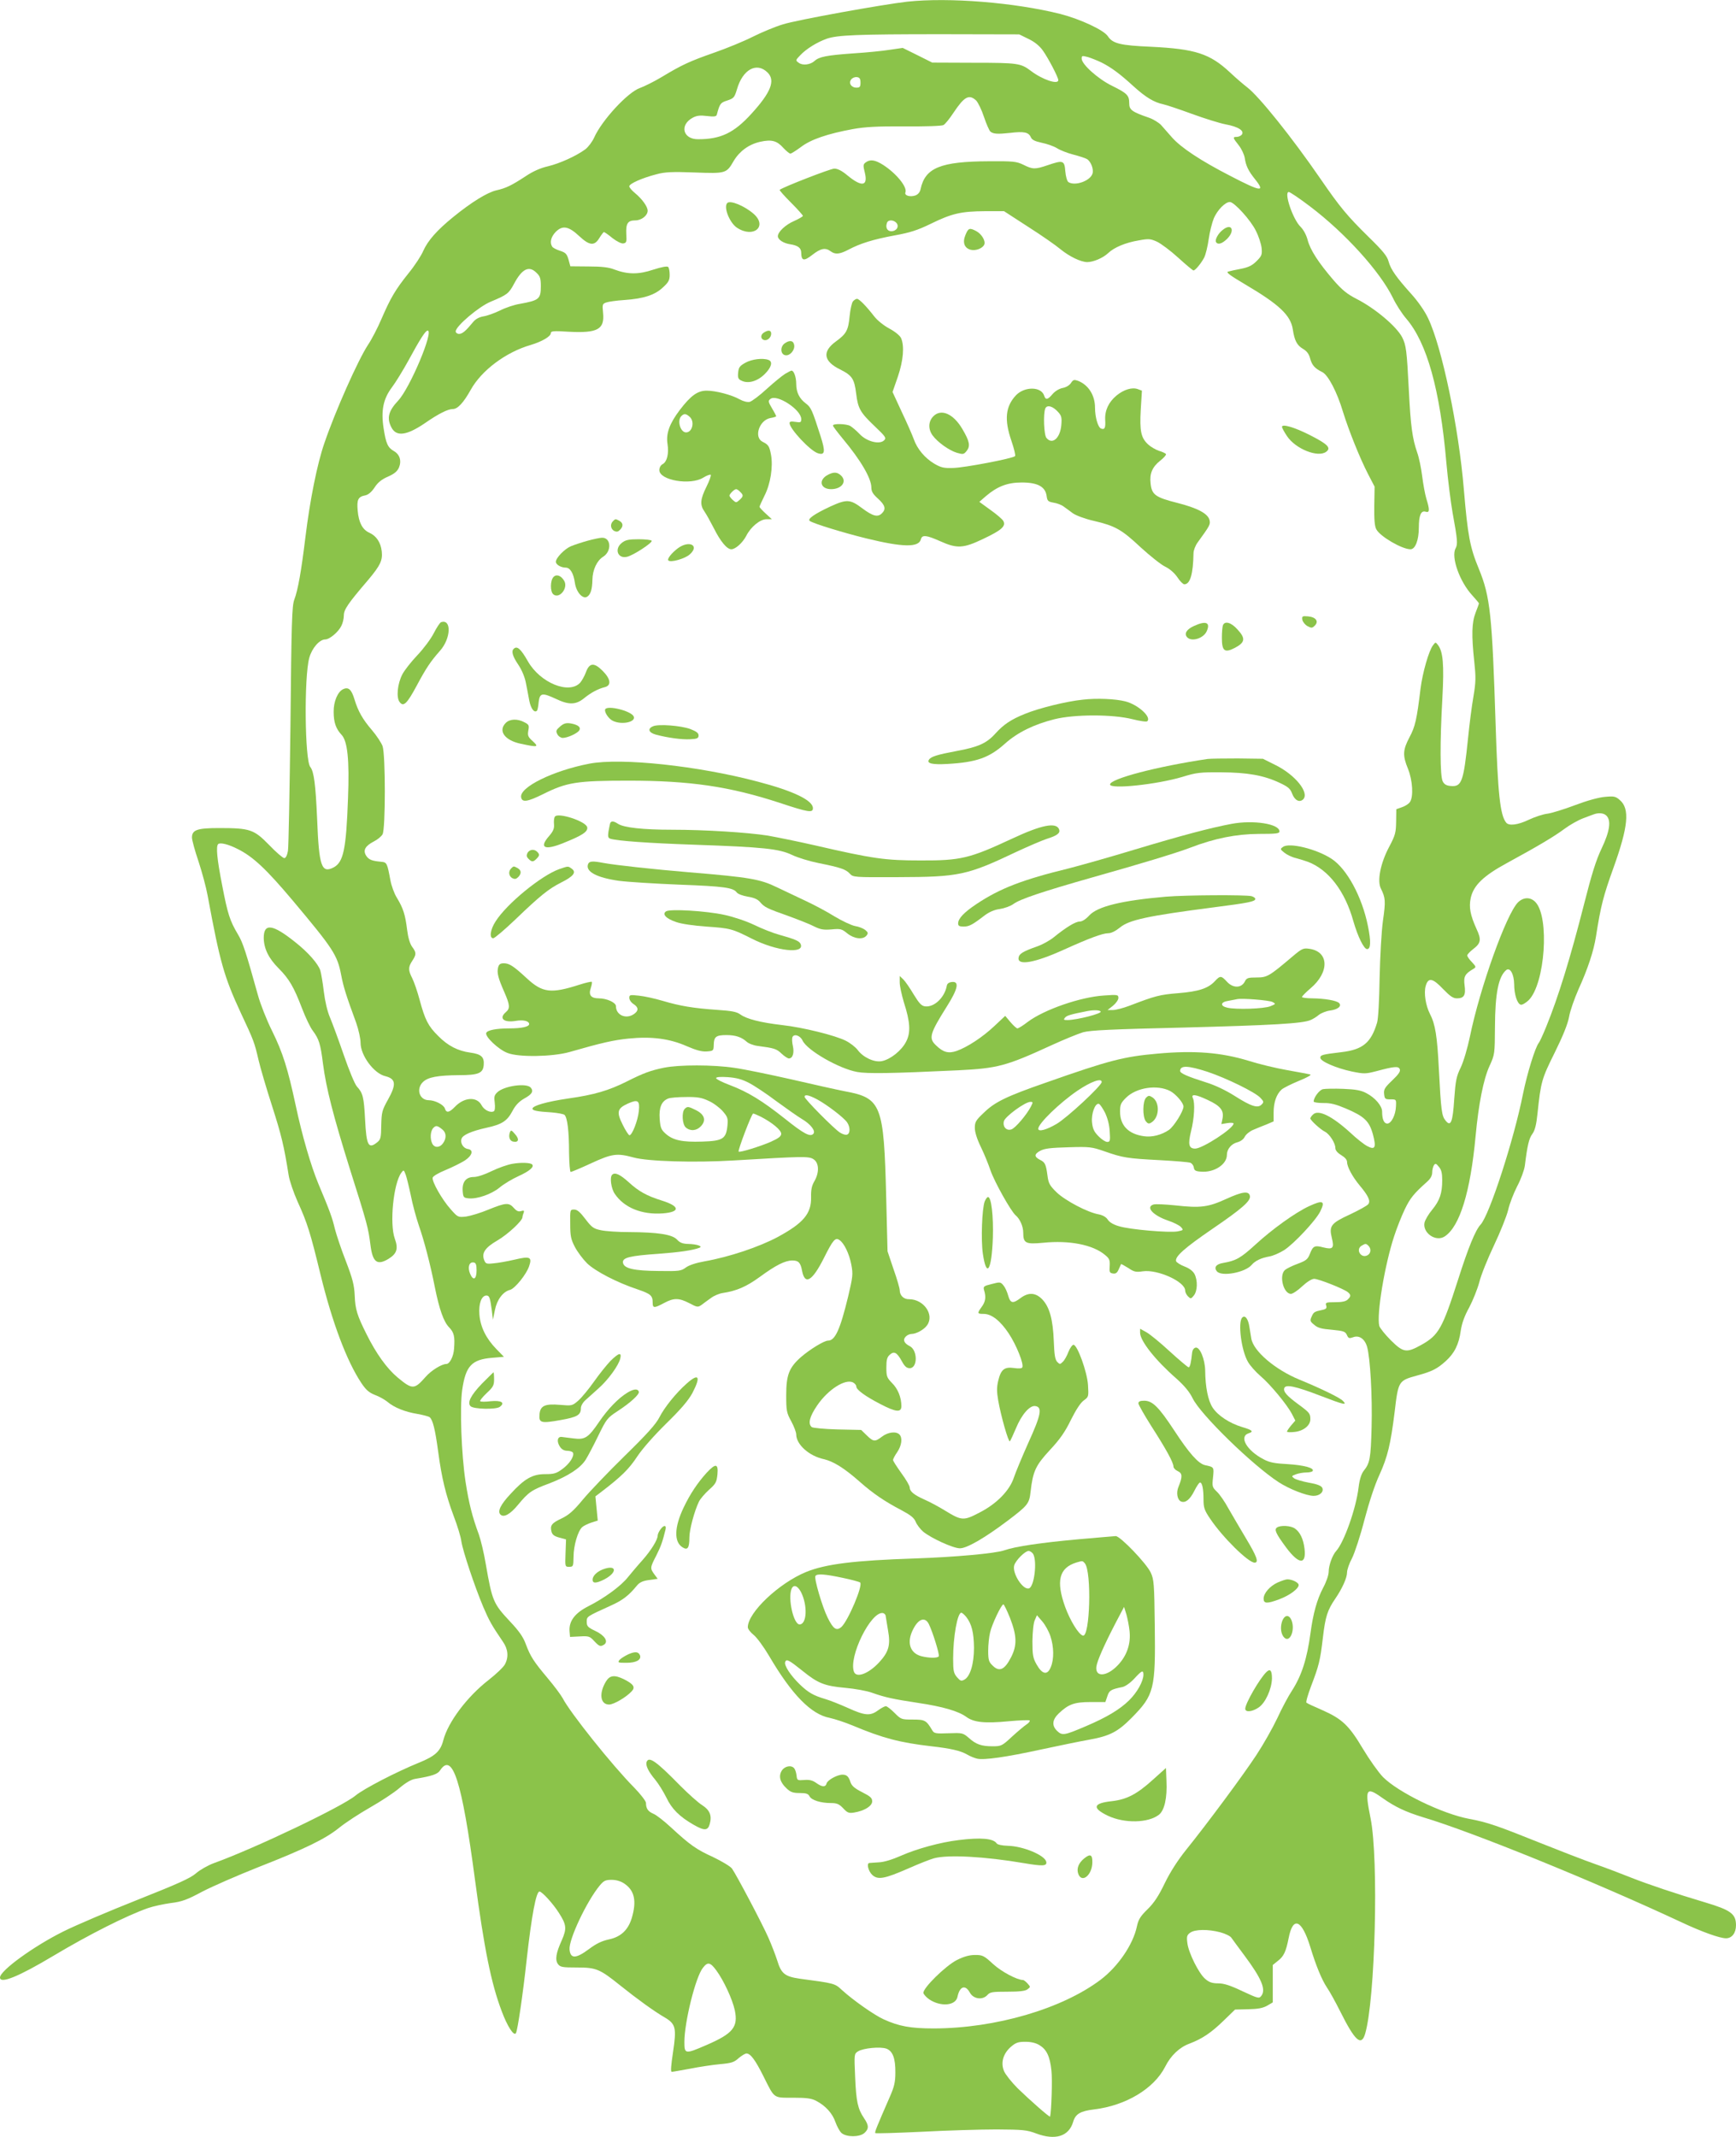 <?xml version="1.0" standalone="no"?>
<!DOCTYPE svg PUBLIC "-//W3C//DTD SVG 20010904//EN"
 "http://www.w3.org/TR/2001/REC-SVG-20010904/DTD/svg10.dtd">
<svg version="1.0" xmlns="http://www.w3.org/2000/svg"
 width="1040pt" height="1280pt" viewBox="0 0 1040 1280"
 preserveAspectRatio="xMidYMid meet">
<g transform="translate(0,1280) scale(0.1,-0.1)"
fill="#8bc34a" stroke="none">
<path d="M5435 12790 c-149 -17 -665 -110 -745 -136 -47 -14 -128 -48 -180
-74 -53 -27 -156 -69 -230 -95 -149 -52 -196 -74 -317 -147 -45 -27 -104 -56
-129 -65 -73 -25 -229 -194 -275 -298 -11 -24 -34 -55 -52 -69 -54 -40 -153
-85 -224 -102 -44 -10 -90 -30 -133 -59 -87 -57 -119 -72 -176 -85 -54 -12
-151 -72 -259 -160 -97 -79 -151 -140 -179 -202 -12 -29 -52 -90 -88 -134 -80
-100 -108 -148 -163 -275 -23 -54 -59 -123 -80 -154 -60 -91 -197 -399 -262
-590 -43 -124 -86 -340 -113 -560 -25 -206 -45 -319 -67 -377 -14 -37 -17
-135 -23 -753 -5 -390 -11 -729 -15 -752 -5 -27 -13 -43 -22 -43 -8 0 -49 35
-91 79 -91 93 -114 101 -300 101 -131 0 -162 -11 -162 -57 0 -14 17 -78 39
-142 21 -64 46 -156 55 -206 74 -400 98 -485 199 -703 78 -166 81 -175 106
-282 11 -47 47 -170 81 -275 56 -175 71 -237 99 -413 5 -34 30 -106 54 -160
58 -127 76 -185 137 -436 70 -287 157 -518 244 -649 28 -42 46 -58 81 -72 25
-9 59 -28 75 -41 41 -35 106 -61 179 -73 34 -6 69 -15 75 -20 19 -16 33 -73
51 -206 21 -159 46 -260 93 -386 22 -57 43 -126 46 -152 9 -59 80 -271 131
-392 36 -84 50 -109 118 -209 31 -44 35 -92 12 -135 -8 -16 -52 -58 -98 -94
-130 -101 -243 -253 -271 -360 -17 -67 -49 -96 -148 -136 -135 -55 -330 -156
-378 -196 -79 -66 -602 -316 -849 -405 -35 -13 -83 -40 -107 -61 -33 -29 -109
-63 -351 -159 -169 -67 -369 -152 -443 -189 -179 -89 -380 -235 -380 -276 0
-40 111 5 320 130 216 129 439 241 567 286 32 11 93 24 136 30 66 8 97 19 190
69 62 32 211 97 332 145 283 111 404 170 487 237 37 30 121 85 186 122 65 37
144 89 175 116 38 32 70 51 95 55 98 16 134 28 148 50 75 114 131 -63 209
-650 56 -419 97 -623 160 -790 34 -92 74 -154 86 -133 10 17 42 235 64 438 30
268 57 410 77 410 15 0 82 -73 117 -129 45 -70 47 -93 17 -162 -35 -77 -42
-118 -23 -144 14 -18 27 -20 114 -20 115 0 136 -9 258 -107 101 -81 206 -157
267 -192 66 -39 72 -62 50 -208 -12 -79 -15 -118 -8 -118 6 0 56 9 111 19 55
11 135 23 179 27 67 6 84 11 111 36 18 15 39 28 47 28 24 0 53 -39 101 -135
69 -138 58 -130 179 -130 81 0 110 -4 138 -19 56 -29 98 -76 115 -127 9 -25
25 -55 36 -65 29 -26 109 -26 138 0 27 25 27 45 -3 89 -37 55 -47 99 -53 248
-6 136 -6 137 18 152 31 19 132 29 169 16 38 -14 55 -58 54 -144 0 -56 -7 -85
-32 -142 -82 -188 -93 -215 -88 -220 3 -3 128 1 278 8 150 8 352 14 448 14
159 -1 181 -3 237 -24 115 -43 196 -18 222 69 14 48 43 65 126 75 190 23 358
124 425 255 34 68 86 117 146 139 76 29 129 64 206 139 l67 65 79 2 c58 1 88
7 113 21 l34 20 0 112 0 112 31 25 c35 27 48 55 64 136 26 134 79 112 130 -54
34 -112 69 -196 99 -241 16 -23 52 -88 81 -146 87 -174 125 -209 148 -133 61
205 82 1047 33 1291 -36 178 -28 193 70 123 76 -54 140 -84 244 -116 296 -88
1028 -386 1546 -628 123 -58 232 -97 269 -97 36 0 60 32 60 78 0 68 -31 91
-185 137 -175 52 -341 108 -440 147 -55 22 -154 60 -220 83 -66 23 -212 80
-325 125 -259 104 -319 125 -427 145 -162 30 -427 159 -518 251 -27 28 -81
104 -120 169 -83 140 -125 179 -242 231 -49 21 -92 41 -96 45 -5 3 8 47 27 98
47 123 55 153 71 290 15 128 27 166 75 236 41 60 70 124 70 157 0 15 13 54 30
85 16 32 50 135 74 229 28 106 62 210 90 270 49 108 67 183 91 376 22 187 23
188 135 219 89 24 120 40 171 86 52 47 79 100 90 182 7 45 22 88 51 140 22 42
49 109 60 150 10 42 50 141 88 221 38 80 76 175 85 212 8 37 33 101 54 142 22
41 42 96 46 123 15 122 25 164 45 191 15 20 24 54 31 123 20 190 25 207 103
364 50 101 78 171 86 214 6 36 32 109 56 164 56 123 91 229 105 316 29 186 45
246 104 410 90 250 100 357 39 409 -25 22 -35 24 -88 19 -38 -3 -107 -22 -181
-50 -66 -25 -141 -48 -166 -51 -25 -3 -74 -19 -110 -36 -67 -32 -120 -38 -136
-17 -36 44 -50 175 -63 587 -21 659 -32 766 -101 934 -53 128 -66 199 -89 471
-31 377 -132 858 -215 1030 -19 41 -61 101 -100 144 -90 100 -123 147 -136
194 -8 32 -34 64 -118 146 -131 129 -172 178 -291 351 -172 250 -367 492 -437
546 -21 16 -68 56 -104 90 -121 113 -208 141 -474 154 -184 8 -229 19 -258 63
-24 37 -164 102 -283 133 -274 69 -668 101 -919 74z m726 -223 c36 -17 66 -41
86 -69 33 -46 93 -161 93 -178 0 -29 -96 3 -165 56 -60 45 -77 48 -340 48
l-250 1 -88 44 -89 44 -76 -11 c-42 -7 -143 -17 -223 -22 -155 -11 -202 -20
-229 -45 -25 -23 -72 -29 -95 -11 -20 14 -20 15 10 46 35 37 99 77 158 98 64
22 181 27 687 27 l466 -1 55 -27z m439 -142 c59 -30 110 -68 192 -143 72 -65
121 -95 178 -107 19 -4 96 -30 170 -57 74 -27 166 -56 203 -63 76 -14 114 -39
96 -62 -6 -7 -20 -13 -30 -13 -25 0 -24 -5 11 -49 17 -21 33 -55 37 -77 7 -47
21 -77 62 -128 63 -79 35 -75 -146 19 -181 93 -297 170 -352 232 -23 26 -53
60 -66 75 -14 14 -46 34 -72 43 -102 35 -118 47 -118 86 0 48 -12 60 -103 105
-84 41 -182 129 -182 163 0 18 3 18 38 9 20 -6 57 -21 82 -33z m-2002 -59 c49
-48 20 -120 -97 -248 -104 -114 -183 -152 -318 -152 -93 -1 -114 87 -31 130
23 12 44 14 84 9 41 -5 55 -3 58 7 18 68 22 73 63 86 39 13 43 18 58 67 34
119 118 165 183 101z m557 -61 c0 -25 -4 -30 -24 -30 -32 0 -49 28 -31 50 7 9
23 15 34 13 16 -2 21 -10 21 -33z m692 -106 c12 -12 34 -57 48 -100 14 -42 32
-82 38 -87 18 -15 44 -16 119 -8 82 10 110 4 123 -25 7 -17 24 -25 65 -34 30
-6 71 -20 91 -32 20 -13 64 -30 99 -39 35 -9 72 -21 82 -27 24 -15 41 -61 33
-87 -14 -44 -105 -76 -144 -51 -8 5 -16 32 -19 65 -5 66 -13 68 -107 36 -74
-25 -88 -25 -144 3 -42 20 -59 22 -206 21 -290 -1 -383 -39 -410 -167 -3 -17
-15 -31 -29 -37 -32 -12 -69 -2 -62 17 13 32 -54 114 -133 165 -49 31 -78 35
-105 15 -15 -11 -16 -18 -5 -61 20 -82 -18 -88 -105 -16 -32 27 -58 40 -78 40
-22 0 -303 -109 -327 -127 -3 -2 27 -36 67 -76 40 -40 72 -76 72 -80 0 -4 -24
-18 -53 -31 -51 -22 -97 -65 -97 -91 0 -20 33 -42 73 -48 47 -7 67 -22 67 -51
1 -49 16 -52 66 -13 51 40 79 45 110 22 28 -21 55 -18 108 10 70 37 147 61
276 85 90 16 137 31 215 69 128 63 184 75 325 76 l115 0 145 -94 c80 -51 166
-111 192 -133 55 -45 122 -77 161 -78 37 0 96 25 127 55 35 33 103 62 182 75
60 11 70 10 110 -8 23 -11 81 -54 127 -96 46 -42 87 -76 91 -76 11 0 46 43 64
77 9 18 21 67 27 110 6 43 20 99 31 126 22 50 68 97 96 97 26 0 126 -110 156
-173 16 -31 31 -77 34 -102 4 -40 1 -48 -30 -79 -26 -26 -48 -37 -93 -46 -33
-6 -68 -14 -78 -17 -14 -4 14 -24 100 -75 207 -122 275 -186 288 -271 10 -67
25 -95 60 -116 24 -14 37 -31 44 -59 11 -40 28 -59 73 -81 35 -18 88 -119 123
-236 35 -113 101 -278 151 -375 l39 -75 -2 -114 c-1 -82 2 -122 12 -141 22
-43 154 -120 205 -120 29 0 50 55 50 130 0 73 13 104 41 95 24 -8 25 11 4 78
-8 27 -19 87 -25 135 -6 48 -19 112 -30 142 -29 84 -39 158 -50 375 -12 235
-16 268 -40 315 -34 65 -162 173 -272 229 -58 30 -87 53 -140 114 -90 105
-138 179 -154 239 -8 31 -25 62 -43 80 -46 45 -101 208 -70 208 7 0 65 -39
128 -87 210 -159 419 -390 496 -548 18 -38 54 -94 80 -124 124 -145 202 -425
240 -863 9 -101 26 -235 37 -298 30 -165 32 -189 18 -215 -28 -52 25 -200 100
-281 22 -24 40 -46 40 -48 0 -3 -9 -28 -20 -56 -23 -59 -25 -135 -8 -292 10
-94 10 -122 -5 -211 -10 -56 -24 -167 -32 -247 -27 -263 -38 -294 -104 -288
-26 2 -39 10 -48 28 -16 31 -17 233 -2 498 11 201 4 279 -26 318 -15 19 -15
19 -30 -1 -25 -32 -63 -165 -75 -261 -22 -183 -32 -227 -66 -290 -40 -76 -42
-109 -9 -189 28 -69 34 -169 11 -200 -8 -11 -29 -24 -47 -30 l-34 -12 -1 -74
c-1 -66 -5 -82 -41 -150 -53 -99 -74 -206 -50 -252 27 -55 29 -74 12 -192 -9
-66 -17 -212 -20 -343 -2 -135 -8 -243 -15 -267 -36 -121 -86 -162 -212 -177
-117 -14 -128 -17 -128 -34 0 -21 94 -62 188 -82 74 -15 82 -15 148 2 108 29
133 31 140 11 5 -12 -8 -31 -45 -66 -45 -43 -52 -54 -49 -82 3 -29 6 -32 38
-32 35 0 35 0 33 -42 -2 -52 -28 -103 -52 -103 -20 0 -31 26 -31 72 0 34 -42
83 -94 110 -31 17 -64 23 -138 26 -54 2 -109 1 -123 -2 -22 -6 -55 -50 -55
-74 0 -5 26 -9 58 -9 43 1 76 -8 133 -32 113 -48 142 -76 164 -156 21 -79 13
-95 -34 -70 -18 9 -64 45 -102 81 -110 100 -192 140 -223 108 -9 -8 -16 -19
-16 -23 0 -11 61 -67 88 -80 28 -15 62 -68 62 -98 0 -13 12 -28 35 -42 22 -13
35 -28 35 -41 0 -29 32 -88 75 -140 53 -63 67 -94 52 -113 -7 -9 -56 -36 -109
-61 -115 -53 -127 -69 -109 -142 15 -60 6 -70 -50 -56 -53 14 -63 9 -81 -37
-13 -34 -23 -42 -74 -61 -33 -12 -67 -29 -76 -37 -37 -33 -9 -143 36 -143 10
0 41 20 67 45 29 27 58 45 72 45 26 0 178 -60 202 -80 19 -16 19 -25 -1 -44
-11 -11 -34 -16 -75 -16 -55 0 -60 -2 -54 -20 5 -15 0 -21 -22 -26 -49 -10
-53 -13 -65 -40 -11 -24 -10 -29 15 -49 21 -19 44 -25 106 -30 70 -7 80 -10
90 -31 9 -21 14 -22 37 -14 36 14 70 -9 84 -57 19 -68 32 -294 27 -483 -5
-187 -10 -214 -48 -261 -13 -17 -24 -50 -30 -99 -15 -126 -87 -328 -134 -380
-23 -25 -45 -87 -45 -124 0 -20 -14 -61 -34 -98 -36 -69 -59 -151 -75 -270
-21 -155 -53 -254 -110 -343 -22 -33 -62 -108 -89 -167 -28 -59 -84 -158 -125
-220 -80 -122 -296 -413 -421 -568 -49 -61 -95 -132 -128 -200 -37 -77 -65
-119 -103 -156 -43 -42 -55 -61 -64 -103 -23 -109 -113 -240 -217 -319 -232
-175 -630 -291 -999 -292 -140 0 -210 13 -302 55 -55 25 -182 114 -249 175
-43 40 -43 40 -253 68 -89 13 -111 30 -135 110 -10 31 -33 91 -51 132 -35 81
-193 380 -220 418 -10 13 -60 43 -112 68 -103 47 -139 73 -253 178 -41 38 -88
75 -106 82 -32 14 -44 31 -44 65 0 10 -32 52 -71 92 -130 131 -384 449 -428
535 -11 20 -51 74 -90 120 -83 99 -103 129 -131 204 -15 42 -41 79 -94 135
-101 108 -107 122 -146 346 -11 66 -30 144 -41 175 -40 108 -60 188 -80 317
-25 166 -35 443 -20 550 21 143 56 182 180 192 l70 6 -45 46 c-62 64 -96 132
-102 208 -5 65 13 113 42 113 18 0 22 -13 32 -86 l7 -59 12 58 c12 62 49 111
91 121 29 8 98 93 114 142 19 55 5 61 -87 39 -43 -10 -99 -20 -125 -22 -44 -5
-49 -3 -58 21 -15 41 6 73 80 116 62 36 150 118 150 139 0 5 3 17 7 26 5 14 2
16 -15 11 -16 -5 -27 0 -43 18 -30 34 -48 33 -152 -9 -47 -20 -108 -38 -135
-42 -48 -5 -49 -5 -93 45 -50 56 -112 164 -107 188 2 9 36 29 78 46 41 17 93
43 115 57 45 30 54 64 17 69 -26 4 -46 35 -37 61 7 23 60 46 150 66 92 20 123
40 155 100 18 35 40 57 69 74 48 26 59 44 41 66 -25 30 -159 11 -200 -27 -19
-18 -21 -28 -16 -64 3 -25 1 -46 -5 -50 -20 -12 -59 7 -74 36 -28 53 -104 49
-160 -10 -34 -35 -51 -38 -60 -9 -7 22 -60 49 -96 49 -57 0 -78 69 -34 110 30
28 87 39 215 40 117 0 144 12 148 61 4 48 -15 65 -80 74 -75 10 -135 41 -193
100 -60 59 -79 97 -111 216 -13 49 -33 107 -44 129 -25 49 -25 67 0 105 25 38
25 49 -1 84 -13 18 -24 54 -30 102 -11 91 -24 130 -61 191 -16 25 -33 73 -39
105 -19 102 -21 108 -54 111 -56 5 -75 12 -91 36 -21 33 -6 59 46 86 22 11 45
30 52 43 18 31 18 477 0 528 -7 19 -35 62 -63 95 -57 66 -84 115 -105 184 -18
60 -36 77 -68 62 -33 -15 -58 -75 -57 -136 0 -63 14 -102 47 -137 36 -37 48
-151 39 -379 -11 -307 -27 -385 -87 -416 -72 -37 -87 8 -98 290 -9 206 -19
285 -41 312 -33 41 -38 538 -6 654 16 58 61 110 96 110 25 0 78 44 96 81 8 15
15 43 15 62 0 36 23 70 148 216 71 85 85 115 79 169 -6 53 -32 92 -74 111 -41
18 -64 61 -70 132 -6 66 2 84 46 92 18 4 37 20 55 47 19 30 43 49 80 65 39 17
56 32 66 54 17 41 5 79 -30 99 -37 21 -48 46 -62 138 -16 105 -2 175 50 244
22 29 66 101 98 159 70 129 103 181 116 181 39 0 -106 -345 -177 -420 -58 -62
-69 -105 -40 -160 29 -57 91 -49 200 25 82 57 138 85 168 85 29 0 64 38 107
115 65 117 211 226 360 269 67 20 120 51 120 71 0 12 16 14 108 8 172 -9 215
14 205 113 -5 50 -4 54 18 62 13 5 62 12 109 15 116 8 184 30 232 76 33 30 40
43 40 75 0 21 -4 42 -9 47 -6 6 -39 0 -89 -16 -89 -30 -154 -29 -234 1 -32 13
-76 18 -154 18 l-109 1 -11 40 c-10 34 -17 42 -51 53 -22 7 -43 18 -47 25 -16
25 -7 59 22 89 41 40 77 33 141 -27 61 -57 91 -59 120 -10 12 19 24 35 27 35
4 0 27 -16 51 -36 26 -20 54 -34 65 -32 19 3 21 9 18 56 -3 64 9 82 54 82 37
0 74 29 74 58 0 24 -32 69 -74 104 -20 16 -36 35 -36 42 0 16 77 50 162 72 51
14 94 16 229 11 189 -7 191 -6 235 70 35 58 91 99 159 114 68 15 100 6 138
-37 17 -18 36 -34 42 -34 6 0 34 18 64 40 59 45 159 79 311 107 73 13 144 17
309 16 121 -1 223 2 233 8 10 5 36 37 59 72 66 99 94 114 136 76z m-476 -735
c17 -21 0 -49 -32 -49 -24 0 -36 23 -25 51 7 19 40 18 57 -2z m-2156 -299 c21
-20 25 -34 25 -79 0 -77 -10 -85 -125 -106 -33 -5 -87 -23 -120 -40 -33 -16
-78 -32 -99 -35 -24 -4 -47 -16 -60 -32 -46 -56 -66 -73 -86 -73 -11 0 -20 7
-20 15 0 31 139 149 210 178 98 41 108 48 140 108 48 90 90 110 135 64z m6409
-3251 c29 -29 20 -93 -29 -196 -34 -71 -60 -156 -104 -329 -83 -326 -156 -563
-228 -739 -19 -47 -39 -90 -44 -96 -22 -27 -70 -183 -95 -306 -54 -273 -201
-726 -254 -783 -31 -33 -74 -138 -135 -330 -94 -293 -116 -332 -219 -390 -90
-50 -108 -48 -184 27 -34 34 -65 73 -69 86 -17 68 32 364 89 537 16 50 45 122
64 162 32 66 53 93 134 165 20 18 30 36 30 55 0 15 5 35 10 43 9 13 13 12 30
-9 15 -17 20 -38 20 -80 0 -79 -15 -122 -60 -177 -22 -26 -42 -61 -46 -77 -13
-62 68 -118 121 -83 90 59 154 266 185 601 18 193 47 340 83 419 32 70 32 73
33 236 1 200 21 300 67 339 23 19 47 -23 48 -84 0 -62 19 -119 40 -123 9 -2
30 11 47 27 98 98 126 497 41 587 -30 32 -72 31 -105 -1 -70 -70 -228 -511
-288 -804 -15 -71 -38 -149 -55 -185 -26 -53 -31 -78 -39 -189 -9 -141 -21
-168 -52 -129 -23 28 -27 58 -40 307 -10 198 -21 270 -54 333 -25 49 -37 124
-25 166 15 53 42 48 105 -19 41 -42 59 -55 82 -55 43 0 54 19 46 78 -7 52 2
69 52 98 18 11 18 13 -8 41 -16 16 -28 34 -28 40 0 6 15 22 34 37 48 36 52 57
21 123 -37 82 -46 129 -34 185 17 75 76 132 216 208 189 103 283 159 345 205
32 24 82 52 111 63 28 11 59 22 67 25 28 10 59 7 74 -9z m-8199 -200 c92 -46
171 -121 327 -306 245 -292 269 -328 292 -449 14 -72 29 -120 90 -286 14 -40
26 -94 26 -119 0 -76 80 -184 148 -200 64 -16 68 -49 15 -143 -34 -61 -37 -73
-39 -150 -1 -75 -3 -86 -24 -103 -53 -43 -65 -20 -73 138 -7 133 -13 157 -49
196 -13 15 -47 97 -79 190 -31 90 -68 190 -82 223 -16 37 -30 98 -37 155 -6
52 -16 109 -21 127 -13 40 -73 109 -152 171 -134 107 -187 114 -187 24 1 -64
29 -122 89 -182 63 -63 92 -113 140 -239 21 -55 50 -116 65 -135 37 -50 46
-78 61 -198 19 -146 61 -310 161 -630 105 -331 110 -352 123 -453 13 -106 40
-127 109 -85 50 31 59 61 37 121 -32 90 -8 330 39 394 14 19 15 19 26 -10 6
-16 20 -73 31 -125 10 -52 32 -133 48 -180 32 -91 69 -233 96 -370 27 -134 53
-207 85 -240 30 -31 36 -55 30 -130 -3 -45 -26 -90 -46 -90 -28 0 -91 -39
-124 -77 -68 -77 -79 -78 -169 -3 -63 53 -127 141 -186 260 -55 110 -67 147
-70 230 -3 63 -12 99 -53 206 -28 71 -57 159 -66 194 -15 64 -29 104 -99 270
-45 109 -97 287 -136 471 -47 218 -76 312 -141 444 -33 66 -71 163 -85 215
-71 255 -90 315 -120 364 -48 81 -61 121 -94 293 -31 158 -38 233 -24 247 12
11 62 -1 118 -30z m1228 -1682 c21 -19 22 -51 1 -80 -19 -27 -50 -29 -64 -3
-15 29 -12 77 6 95 16 17 26 14 57 -12z m5545 -694 c18 -18 15 -46 -6 -57 -39
-21 -73 36 -34 58 22 13 26 13 40 -1z m-5343 -147 c0 -55 -20 -65 -39 -20 -16
39 -5 72 22 67 13 -2 17 -14 17 -47z m886 -3674 c60 -41 74 -103 44 -205 -22
-73 -66 -114 -138 -129 -42 -9 -75 -25 -119 -58 -78 -58 -111 -59 -116 -2 -5
60 102 287 180 382 25 30 35 35 72 35 28 0 55 -8 77 -23z m3569 -291 c30 -8
61 -23 67 -33 7 -10 42 -58 78 -106 102 -137 130 -203 102 -241 -14 -18 -17
-18 -114 27 -73 35 -111 47 -145 47 -35 0 -54 6 -77 26 -39 32 -102 159 -108
217 -5 38 -2 47 18 61 29 20 106 21 179 2z m-3019 -228 c45 -61 97 -174 111
-239 21 -101 -11 -140 -171 -209 -127 -55 -131 -54 -131 19 0 118 67 390 111
444 28 37 44 34 80 -15z m1936 -448 c43 -26 63 -67 72 -153 6 -54 0 -241 -8
-275 -2 -7 -124 101 -194 169 -37 37 -74 84 -82 103 -21 50 -6 104 40 145 30
26 44 31 88 31 34 0 63 -7 84 -20z"/>
<path d="M4357 11584 c-24 -24 14 -119 58 -148 99 -65 185 8 100 83 -55 48
-140 83 -158 65z"/>
<path d="M7324 11422 c-27 -21 -47 -59 -39 -72 11 -18 36 -10 66 19 51 51 27
98 -27 53z"/>
<path d="M5784 11393 c-19 -45 -7 -79 31 -89 31 -8 73 9 82 32 8 22 -17 63
-49 80 -40 21 -47 18 -64 -23z"/>
<path d="M5110 10995 c-7 -8 -16 -48 -20 -88 -8 -86 -20 -107 -82 -152 -84
-61 -75 -119 25 -168 72 -36 85 -56 96 -144 11 -91 25 -114 111 -196 65 -62
71 -70 57 -84 -27 -28 -105 -8 -147 37 -19 20 -45 42 -57 49 -25 13 -103 15
-103 2 0 -5 27 -40 59 -79 107 -128 171 -237 171 -292 0 -24 10 -40 40 -67 43
-39 49 -62 24 -87 -25 -26 -55 -18 -118 29 -73 55 -93 56 -192 11 -98 -46
-140 -76 -122 -87 24 -16 200 -70 338 -104 221 -54 314 -55 327 -5 7 28 33 25
116 -12 100 -45 138 -43 257 14 110 52 137 76 121 107 -6 11 -41 41 -78 67
l-66 48 39 34 c68 58 129 82 215 82 95 0 141 -25 149 -80 4 -31 9 -35 42 -41
20 -3 47 -13 60 -23 12 -9 38 -27 56 -41 19 -13 72 -33 125 -45 128 -30 166
-51 281 -159 56 -51 121 -103 146 -115 27 -13 55 -37 73 -63 15 -24 35 -43 42
-43 35 0 53 62 55 186 0 17 11 46 25 65 74 102 77 108 71 134 -10 39 -72 72
-194 103 -131 33 -152 49 -159 116 -7 59 10 99 58 137 22 17 37 35 34 39 -3 5
-22 14 -43 20 -20 7 -49 24 -64 38 -43 40 -51 80 -44 208 l7 114 -24 9 c-34
13 -84 -2 -128 -38 -47 -39 -71 -89 -68 -146 3 -49 -3 -60 -25 -52 -18 7 -36
68 -36 125 0 75 -40 137 -102 161 -23 8 -29 7 -42 -13 -9 -14 -29 -26 -50 -30
-21 -4 -45 -19 -60 -36 -29 -35 -42 -38 -51 -9 -18 54 -116 55 -168 2 -63 -67
-72 -145 -28 -273 16 -47 26 -88 22 -92 -12 -14 -305 -70 -371 -71 -55 -2 -72
2 -112 25 -57 34 -103 88 -124 148 -9 25 -41 98 -72 163 l-55 119 32 92 c33
98 40 184 19 231 -7 15 -35 38 -70 57 -34 18 -72 49 -90 72 -48 62 -91 106
-104 106 -6 0 -17 -7 -24 -15z m1229 -663 c20 -22 23 -33 19 -79 -7 -78 -54
-119 -89 -76 -15 17 -20 144 -7 176 10 24 45 15 77 -21z"/>
<path d="M4578 10809 c-22 -12 -23 -38 -3 -45 20 -8 45 13 45 37 0 21 -16 24
-42 8z"/>
<path d="M4702 10744 c-30 -20 -27 -68 4 -72 26 -4 56 30 52 60 -4 28 -26 33
-56 12z"/>
<path d="M4465 10627 c-34 -19 -40 -28 -43 -60 -3 -31 1 -39 22 -48 40 -19 95
-2 138 41 40 40 49 74 22 84 -34 13 -100 5 -139 -17z"/>
<path d="M4704 10561 c-18 -11 -67 -51 -110 -90 -43 -40 -89 -74 -102 -78 -15
-3 -37 2 -61 15 -48 27 -143 52 -197 52 -55 0 -95 -29 -161 -115 -62 -82 -84
-141 -74 -205 9 -57 -3 -106 -29 -120 -12 -6 -20 -21 -20 -36 0 -61 186 -93
263 -45 21 13 41 20 45 17 3 -4 -8 -36 -26 -72 -37 -75 -40 -108 -11 -149 11
-16 36 -61 56 -100 39 -78 78 -125 104 -125 25 0 67 38 89 79 27 55 84 101
122 101 l32 0 -37 34 c-20 18 -37 37 -37 40 0 4 14 34 30 67 36 70 52 173 39
245 -10 52 -15 60 -51 78 -53 27 -20 129 47 142 19 3 35 8 35 11 0 2 -11 24
-25 47 -23 39 -24 45 -10 56 38 32 185 -64 185 -120 0 -20 -3 -22 -35 -17 -25
4 -35 2 -35 -7 0 -34 124 -167 170 -181 42 -13 46 8 16 102 -50 156 -57 173
-88 196 -39 29 -58 67 -58 117 0 41 -14 80 -28 80 -4 0 -21 -9 -38 -19z m-572
-258 c31 -28 16 -93 -22 -93 -34 0 -55 71 -28 98 16 16 28 15 50 -5z m302
-449 c21 -20 20 -27 -4 -49 -19 -17 -21 -17 -40 0 -11 10 -20 22 -20 26 0 10
29 39 40 39 5 0 16 -7 24 -16z"/>
<path d="M5590 10305 c-29 -31 -30 -76 -3 -113 30 -41 99 -90 145 -104 38 -11
42 -10 59 11 23 29 18 57 -25 130 -54 93 -129 126 -176 76z"/>
<path d="M7680 10243 c0 -5 13 -30 30 -55 51 -77 186 -131 235 -94 31 23 10
45 -96 99 -92 47 -169 70 -169 50z"/>
<path d="M4958 9955 c-57 -31 -43 -85 21 -85 63 0 96 45 61 80 -23 23 -45 25
-82 5z"/>
<path d="M3672 9678 c-18 -18 -14 -46 7 -58 15 -7 23 -6 35 6 21 21 20 41 -3
54 -24 13 -24 13 -39 -2z"/>
<path d="M3520 9561 c-36 -10 -81 -25 -100 -33 -38 -16 -90 -70 -90 -93 0 -17
31 -35 59 -35 27 0 47 -34 55 -91 8 -56 47 -100 74 -83 20 13 30 44 31 101 1
60 27 115 64 138 53 33 48 116 -7 114 -11 0 -50 -8 -86 -18z"/>
<path d="M3726 9549 c-48 -37 -25 -98 31 -84 38 9 154 85 147 96 -3 5 -38 9
-78 9 -59 0 -78 -4 -100 -21z"/>
<path d="M4061 9516 c-37 -28 -66 -64 -57 -73 13 -14 99 10 128 36 61 54 -3
87 -71 37z"/>
<path d="M3316 9344 c-20 -20 -21 -88 -1 -104 35 -29 89 35 66 79 -18 33 -47
44 -65 25z"/>
<path d="M7802 9088 c2 -12 15 -29 30 -38 25 -13 29 -13 45 3 25 25 6 51 -41
55 -34 3 -37 1 -34 -20z"/>
<path d="M2642 9073 c-7 -3 -26 -32 -43 -65 -17 -34 -61 -93 -99 -133 -37 -39
-78 -91 -90 -115 -29 -56 -37 -138 -16 -165 23 -31 44 -11 103 99 54 101 82
144 139 208 66 74 70 193 6 171z"/>
<path d="M7154 9051 c-45 -20 -61 -46 -43 -67 26 -31 101 -8 119 37 22 51 -6
62 -76 30z"/>
<path d="M7326 9054 c-3 -9 -6 -42 -6 -74 0 -80 16 -93 79 -60 60 32 64 56 15
109 -38 43 -77 54 -88 25z"/>
<path d="M3077 8913 c-15 -14 -5 -46 27 -93 21 -31 39 -73 46 -108 6 -31 16
-81 21 -110 10 -48 30 -74 46 -59 3 3 8 26 10 52 7 55 21 57 103 19 77 -37
119 -36 167 2 44 36 86 58 126 68 41 10 36 49 -13 98 -51 51 -79 49 -100 -9
-8 -22 -24 -50 -34 -62 -66 -72 -239 -2 -313 127 -43 76 -66 96 -86 75z"/>
<path d="M6486 8609 c-98 -10 -263 -51 -346 -85 -84 -34 -127 -63 -177 -118
-53 -59 -104 -81 -235 -105 -112 -21 -152 -33 -163 -52 -14 -22 21 -30 110
-25 176 10 251 37 346 122 75 67 173 115 296 146 121 30 350 30 468 0 44 -11
84 -17 88 -12 27 25 -56 100 -132 119 -59 15 -171 20 -255 10z"/>
<path d="M3626 8552 c-8 -14 18 -56 44 -69 55 -28 146 -7 125 28 -20 32 -154
65 -169 41z"/>
<path d="M3030 8470 c-48 -48 -6 -105 90 -125 102 -22 110 -20 72 15 -29 26
-32 34 -27 64 6 31 4 36 -24 50 -41 22 -87 20 -111 -4z"/>
<path d="M3355 8448 c-24 -21 -26 -27 -16 -46 6 -12 21 -22 32 -22 27 0 81 24
97 42 16 20 -3 37 -50 45 -27 4 -41 0 -63 -19z"/>
<path d="M3913 8450 c-35 -14 -28 -38 15 -50 70 -19 157 -31 207 -28 42 2 50
6 50 23 0 14 -13 24 -49 38 -57 21 -191 31 -223 17z"/>
<path d="M7235 8254 c-304 -45 -585 -119 -585 -153 0 -30 282 0 435 46 81 25
105 28 230 27 159 -1 255 -18 351 -63 51 -24 64 -35 75 -65 15 -40 44 -55 66
-34 39 40 -48 147 -165 205 l-76 38 -150 2 c-83 0 -164 -1 -181 -3z"/>
<path d="M3532 8226 c-219 -42 -422 -142 -410 -202 6 -32 38 -27 133 20 140
70 201 80 510 80 369 0 607 -35 906 -133 172 -57 199 -61 199 -32 0 47 -116
103 -330 159 -358 95 -817 144 -1008 108z"/>
<path d="M3324 7908 c-5 -7 -7 -28 -5 -46 2 -25 -5 -41 -28 -68 -64 -72 -30
-90 83 -44 115 46 148 68 144 94 -5 36 -177 92 -194 64z"/>
<path d="M3655 7868 c-2 -7 -6 -30 -10 -50 -4 -29 -2 -38 12 -42 44 -13 221
-26 508 -36 407 -14 503 -24 580 -61 33 -16 105 -38 160 -49 130 -26 162 -37
186 -63 20 -22 26 -22 287 -21 369 1 415 11 712 152 69 32 150 67 180 77 64
20 83 35 75 57 -17 45 -106 27 -283 -56 -253 -118 -307 -131 -547 -130 -212 0
-284 10 -631 90 -105 24 -234 50 -285 59 -123 19 -374 35 -574 35 -176 0 -287
13 -322 35 -27 18 -42 19 -48 3z"/>
<path d="M7377 7865 c-127 -24 -297 -69 -583 -155 -148 -45 -323 -94 -389
-111 -279 -68 -414 -120 -555 -214 -75 -50 -110 -87 -110 -116 0 -15 7 -19 33
-19 33 0 52 10 126 67 27 20 58 34 90 38 27 4 64 17 82 30 39 29 169 73 475
160 288 81 499 145 586 178 146 56 274 81 408 82 104 0 125 2 125 15 0 45
-156 70 -288 45z"/>
<path d="M7686 7727 c-18 -13 -17 -14 9 -35 15 -12 46 -27 69 -32 22 -6 55
-16 71 -22 124 -47 223 -176 273 -357 27 -93 63 -166 82 -166 22 0 24 45 5
138 -35 175 -126 343 -218 403 -90 59 -254 99 -291 71z"/>
<path d="M3160 7691 c-7 -15 -6 -23 6 -35 19 -20 29 -20 48 0 19 19 20 26 4
42 -18 18 -46 14 -58 -7z"/>
<path d="M3523 7624 c-17 -45 52 -81 185 -100 54 -7 216 -17 362 -23 270 -10
323 -18 344 -47 7 -9 36 -20 66 -25 38 -6 60 -16 74 -33 26 -30 39 -37 172
-84 60 -22 129 -49 153 -62 37 -18 56 -21 103 -17 53 5 61 3 94 -24 41 -33 94
-39 115 -13 11 14 10 19 -8 34 -12 9 -39 20 -60 23 -22 4 -77 30 -124 58 -46
29 -122 69 -169 91 -47 22 -125 59 -175 83 -101 49 -162 60 -525 90 -215 18
-444 43 -514 56 -68 13 -86 11 -93 -7z"/>
<path d="M3062 7598 c-18 -18 -14 -46 7 -58 15 -7 23 -6 35 6 21 21 20 41 -3
54 -24 13 -24 13 -39 -2z"/>
<path d="M3350 7594 c-107 -38 -314 -207 -381 -313 -32 -49 -39 -101 -14 -101
8 0 68 51 133 113 150 144 199 183 274 221 74 37 92 61 64 82 -24 17 -20 17
-76 -2z"/>
<path d="M6985 7429 c-265 -23 -410 -58 -460 -113 -20 -22 -42 -36 -57 -36
-25 0 -81 -34 -155 -94 -23 -19 -68 -44 -100 -55 -85 -30 -108 -44 -111 -68
-7 -49 98 -30 270 48 153 69 233 99 267 99 18 0 44 13 70 34 55 46 167 70 561
121 211 27 249 35 250 50 1 6 -9 13 -22 17 -33 9 -394 7 -513 -3z"/>
<path d="M3990 7341 c-25 -17 1 -44 61 -64 30 -11 107 -22 179 -27 146 -10
156 -13 275 -73 146 -74 315 -93 292 -33 -7 19 -33 30 -129 57 -37 10 -105 37
-150 59 -48 23 -123 48 -178 60 -110 24 -327 37 -350 21z"/>
<path d="M7741 7069 c-138 -117 -150 -124 -213 -124 -53 0 -60 -3 -71 -25 -20
-39 -70 -40 -106 -1 -35 38 -41 38 -72 5 -40 -44 -97 -63 -221 -73 -111 -9
-137 -16 -291 -75 -37 -14 -82 -26 -100 -26 l-32 0 33 26 c17 14 32 35 32 46
0 20 -4 21 -87 15 -140 -9 -357 -84 -456 -158 -28 -22 -56 -39 -62 -39 -5 0
-24 17 -41 37 l-32 38 -65 -61 c-70 -66 -161 -126 -226 -149 -49 -17 -81 -8
-123 33 -46 43 -39 69 66 236 65 103 74 149 29 144 -19 -2 -29 -10 -31 -23
-13 -70 -75 -129 -129 -123 -22 2 -36 17 -69 71 -22 37 -50 78 -62 90 l-22 21
0 -39 c0 -22 12 -75 25 -119 38 -118 42 -181 13 -236 -27 -53 -94 -106 -145
-116 -45 -9 -112 22 -145 67 -13 17 -45 42 -71 55 -63 32 -256 80 -382 94
-128 15 -211 36 -249 63 -23 17 -52 22 -140 28 -143 10 -221 23 -326 54 -47
14 -111 28 -142 31 -54 6 -58 5 -58 -13 0 -12 11 -28 25 -37 31 -20 32 -40 3
-60 -47 -33 -108 -7 -108 47 0 22 -55 47 -103 47 -47 0 -62 20 -48 61 6 18 9
35 6 38 -3 2 -36 -5 -73 -17 -171 -55 -222 -49 -316 38 -80 74 -105 90 -138
90 -21 0 -29 -6 -34 -25 -8 -32 0 -63 37 -147 34 -78 36 -98 9 -121 -43 -37
-12 -64 60 -52 45 8 80 -1 80 -19 0 -16 -44 -26 -119 -26 -79 0 -132 -11 -138
-27 -9 -22 74 -100 127 -120 67 -27 269 -23 370 5 195 56 266 72 355 81 137
14 246 0 348 -45 58 -25 91 -34 121 -32 40 3 41 4 42 41 1 47 14 57 76 57 54
0 90 -12 120 -39 11 -11 42 -23 67 -26 99 -13 113 -17 143 -46 17 -16 37 -29
44 -29 23 0 33 33 24 74 -5 21 -6 45 -3 53 9 23 47 11 61 -20 28 -59 218 -168
327 -188 60 -11 204 -9 605 10 237 12 287 25 559 150 74 34 160 69 190 78 44
12 174 18 601 28 532 14 713 24 761 45 13 5 36 19 50 31 14 11 44 23 67 26 47
6 72 27 54 45 -15 15 -86 27 -159 28 -35 0 -63 4 -63 8 0 5 23 28 51 52 115
97 111 221 -8 237 -36 5 -44 1 -102 -48z m-117 -271 c20 -11 19 -12 -13 -25
-38 -16 -206 -21 -258 -9 -45 10 -42 34 5 41 20 4 44 8 52 10 28 7 193 -6 214
-17z m-1030 -57 c8 -12 -140 -50 -198 -51 -24 0 -26 2 -16 14 10 13 33 20 135
40 38 7 74 6 79 -3z"/>
<path d="M6935 6489 c-203 -18 -287 -39 -670 -174 -236 -82 -306 -116 -372
-181 -47 -44 -53 -55 -53 -90 0 -25 13 -67 36 -114 20 -41 46 -105 58 -141 24
-69 123 -246 151 -269 25 -21 45 -66 45 -103 0 -64 14 -71 120 -61 156 16 298
-12 370 -73 26 -21 30 -31 28 -66 -3 -37 0 -42 19 -45 17 -3 26 4 35 25 7 15
13 29 14 31 1 2 20 -9 43 -23 35 -24 47 -26 87 -20 88 13 254 -62 254 -115 0
-10 8 -26 17 -35 16 -16 18 -16 35 5 22 27 24 90 4 129 -10 18 -31 34 -60 45
-24 9 -47 24 -50 31 -10 27 52 81 217 194 176 120 231 168 225 197 -6 32 -44
27 -141 -17 -109 -50 -154 -56 -307 -39 -60 6 -118 9 -130 5 -48 -15 -3 -65
87 -96 34 -11 69 -29 78 -39 16 -18 15 -19 -21 -26 -50 -9 -286 11 -350 31
-33 9 -58 24 -68 40 -10 15 -29 26 -53 31 -66 11 -201 82 -253 132 -42 41 -49
54 -55 102 -9 66 -14 78 -45 93 -35 18 -35 34 2 54 26 14 63 18 169 21 127 4
140 2 215 -24 111 -39 138 -43 329 -53 94 -5 178 -12 187 -16 9 -4 18 -16 20
-28 2 -18 11 -23 42 -25 79 -7 156 43 156 100 0 35 27 67 63 76 19 5 37 18 44
33 7 14 30 33 50 41 21 9 57 24 81 33 l42 18 0 54 c0 60 17 109 48 137 12 10
58 33 104 52 45 18 76 35 68 38 -8 2 -71 14 -139 26 -68 12 -172 37 -231 56
-165 50 -323 63 -545 43z m299 -109 c114 -38 285 -122 316 -155 22 -23 22 -27
8 -41 -23 -24 -63 -11 -162 52 -52 33 -119 65 -169 80 -113 36 -157 55 -157
69 0 35 47 33 164 -5z m-634 -61 c0 -22 -207 -214 -270 -251 -61 -36 -110 -49
-110 -29 0 31 128 155 235 228 80 54 145 78 145 52z m410 -54 c34 -18 80 -71
80 -93 0 -28 -57 -119 -87 -140 -44 -30 -101 -45 -149 -38 -94 13 -144 64
-144 148 0 41 5 52 35 82 62 62 187 81 265 41z m226 -54 c75 -35 97 -62 88
-110 l-7 -34 37 6 c20 3 36 2 36 -3 0 -29 -186 -150 -230 -150 -38 0 -44 25
-25 103 20 78 25 172 11 200 -12 26 18 22 90 -12z m-1060 -39 c-25 -49 -94
-130 -117 -137 -30 -10 -53 16 -45 49 7 28 127 116 159 116 16 0 16 -2 3 -28z
m444 -37 c15 -32 26 -72 28 -112 4 -57 2 -63 -15 -63 -10 0 -34 15 -52 34 -27
27 -35 45 -39 84 -5 52 19 116 41 110 7 -2 23 -26 37 -53z"/>
<path d="M6866 6225 c-21 -21 -22 -113 -2 -141 12 -15 19 -17 33 -8 49 29 53
120 7 151 -19 12 -24 12 -38 -2z"/>
<path d="M3980 6405 c-83 -17 -126 -33 -225 -83 -108 -54 -195 -80 -352 -102
-128 -19 -213 -43 -213 -61 0 -11 28 -17 113 -22 38 -3 74 -10 79 -15 17 -17
27 -97 27 -224 1 -65 5 -118 10 -118 4 0 60 23 122 52 126 58 155 62 254 35
85 -24 368 -32 600 -18 415 25 452 26 479 7 33 -21 35 -79 5 -131 -16 -27 -21
-51 -20 -97 2 -97 -46 -154 -199 -237 -112 -60 -291 -120 -438 -146 -51 -9
-94 -23 -113 -37 -28 -21 -40 -23 -162 -21 -150 1 -210 15 -215 50 -4 30 40
41 213 53 124 9 206 21 245 36 23 9 -16 22 -68 23 -32 1 -49 7 -66 26 -29 31
-114 44 -288 45 -64 0 -140 5 -167 11 -45 9 -56 17 -94 67 -32 42 -49 57 -67
57 -25 0 -25 -1 -24 -85 0 -73 4 -93 28 -139 15 -29 48 -73 73 -98 50 -48 179
-115 302 -156 79 -27 91 -37 91 -79 0 -34 8 -35 68 -3 59 32 90 31 152 -1 47
-25 51 -25 73 -10 12 9 37 28 56 41 18 14 50 27 70 30 85 13 142 38 222 96 97
71 151 98 195 99 38 0 50 -13 59 -62 17 -88 61 -62 131 77 54 108 68 124 92
108 28 -17 60 -83 72 -148 11 -58 9 -72 -19 -191 -48 -198 -78 -264 -120 -264
-24 0 -110 -53 -163 -99 -71 -63 -88 -107 -88 -228 0 -92 2 -105 30 -156 17
-31 30 -67 30 -79 0 -60 77 -129 165 -148 57 -13 122 -53 215 -135 80 -71 153
-120 249 -170 56 -30 77 -46 87 -71 7 -17 27 -43 44 -58 47 -39 180 -100 220
-100 41 -1 148 61 285 164 123 93 131 103 139 175 14 123 30 157 116 250 60
64 91 109 126 181 30 60 58 103 77 116 29 21 29 23 25 92 -5 79 -64 241 -87
241 -7 0 -21 -19 -30 -42 -9 -24 -24 -51 -34 -60 -16 -16 -18 -16 -33 -1 -13
13 -18 42 -21 125 -5 129 -25 203 -68 249 -40 42 -83 45 -131 9 -46 -35 -61
-32 -74 14 -6 22 -18 49 -28 61 -18 22 -21 22 -71 9 -49 -12 -52 -15 -45 -39
12 -40 8 -67 -15 -98 -28 -39 -27 -42 12 -42 47 0 99 -40 150 -117 46 -69 93
-186 81 -204 -3 -6 -24 -7 -50 -3 -57 8 -78 -9 -94 -77 -9 -38 -9 -65 0 -117
16 -93 62 -254 70 -245 4 5 20 39 36 77 34 83 83 139 116 134 44 -6 35 -52
-41 -219 -38 -85 -77 -179 -87 -209 -25 -77 -102 -157 -206 -210 -95 -50 -107
-49 -205 11 -37 23 -93 53 -123 66 -65 29 -90 50 -90 73 0 10 -22 48 -50 86
-27 38 -50 73 -50 79 0 6 11 27 25 47 27 40 33 86 13 106 -20 20 -69 14 -104
-13 -42 -32 -51 -32 -92 8 l-33 32 -142 3 c-78 2 -148 9 -154 14 -24 20 -13
63 32 129 65 96 170 163 216 138 10 -5 19 -16 19 -24 0 -19 53 -58 144 -105
94 -49 126 -52 126 -12 0 51 -21 104 -56 138 -31 32 -34 40 -34 93 0 45 4 62
20 76 26 24 43 15 72 -37 17 -32 29 -43 48 -43 48 0 48 108 0 132 -34 17 -43
38 -24 57 8 9 24 16 35 16 28 0 75 26 93 52 45 63 -20 156 -108 156 -32 -1
-56 23 -56 54 0 11 -16 67 -37 126 l-36 107 -8 323 c-14 558 -28 595 -250 636
-46 9 -190 41 -319 71 -129 29 -283 61 -341 69 -127 19 -329 19 -419 1z m508
-92 c31 -16 105 -65 163 -109 59 -43 127 -91 152 -106 53 -31 86 -73 69 -90
-19 -19 -56 0 -171 92 -134 106 -219 159 -330 201 -45 17 -81 35 -81 41 0 7
25 9 71 6 52 -4 85 -13 127 -35z m407 -98 c59 -32 159 -108 180 -138 19 -28
19 -66 0 -73 -8 -4 -27 2 -43 12 -36 23 -212 201 -212 214 0 16 24 12 75 -15z
m-650 -9 c28 -12 65 -40 84 -61 30 -35 33 -43 29 -87 -8 -80 -28 -92 -151 -96
-120 -4 -175 8 -219 47 -27 24 -32 36 -36 89 -5 68 11 106 51 122 12 5 60 9
107 9 69 1 95 -4 135 -23z m-418 -62 c-6 -57 -40 -144 -56 -144 -5 0 -24 29
-41 64 -38 76 -32 97 32 126 60 27 72 18 65 -46z m731 -33 c68 -35 122 -80
122 -102 0 -15 -15 -27 -62 -48 -61 -27 -187 -66 -193 -59 -6 7 78 228 87 228
5 0 25 -9 46 -19z"/>
<path d="M4102 6158 c-19 -19 -15 -92 6 -111 27 -24 65 -21 91 7 33 35 22 70
-29 96 -46 23 -52 24 -68 8z"/>
<path d="M3055 6018 c-10 -26 -2 -52 19 -56 33 -7 39 14 12 44 -21 25 -25 27
-31 12z"/>
<path d="M3070 5829 c-30 -5 -86 -25 -125 -44 -43 -21 -85 -35 -107 -35 -47 0
-71 -31 -66 -87 3 -35 6 -38 36 -41 51 -5 136 25 184 64 23 20 76 52 116 70
64 29 94 55 80 69 -10 11 -67 13 -118 4z"/>
<path d="M3667 5763 c-15 -15 -6 -82 16 -114 56 -83 162 -126 287 -117 107 8
104 43 -6 77 -89 28 -137 54 -199 111 -51 46 -82 60 -98 43z"/>
<path d="M5899 5603 c-16 -43 -23 -229 -11 -312 22 -151 53 -102 60 95 4 130
-9 244 -29 244 -5 0 -14 -12 -20 -27z"/>
<path d="M7842 5575 c-82 -38 -221 -138 -321 -230 -89 -81 -115 -96 -194 -110
-42 -7 -56 -27 -37 -50 28 -34 171 -7 209 39 20 24 58 42 106 50 22 4 61 21
88 38 59 38 189 177 216 231 32 64 17 71 -67 32z"/>
<path d="M7442 4908 c-27 -27 -6 -196 34 -265 13 -23 47 -61 75 -85 59 -50
160 -172 189 -228 l20 -39 -25 -29 c-14 -17 -25 -33 -25 -37 0 -4 21 -5 46 -2
54 6 94 39 94 76 0 34 -5 40 -70 88 -71 52 -94 78 -86 99 9 23 67 11 218 -47
140 -54 160 -58 134 -31 -16 19 -132 75 -261 128 -146 60 -278 172 -289 248
-3 17 -8 47 -11 67 -7 49 -26 74 -43 57z"/>
<path d="M6830 4817 c0 -48 91 -164 217 -274 49 -44 79 -80 98 -119 48 -98
357 -399 515 -502 63 -41 167 -82 210 -82 37 0 63 25 51 49 -7 12 -32 22 -80
30 -38 7 -78 19 -88 26 -17 13 -16 14 10 24 16 6 43 11 62 11 19 0 36 4 39 9
11 18 -53 35 -149 41 -78 4 -110 10 -145 29 -101 52 -150 137 -89 156 31 10
22 19 -39 37 -76 23 -145 68 -177 116 -28 42 -44 124 -45 222 -1 68 -32 143
-57 138 -11 -2 -19 -14 -21 -28 -6 -60 -13 -90 -21 -90 -5 0 -56 43 -113 95
-56 52 -120 104 -140 115 l-38 21 0 -24z"/>
<path d="M3657 4648 c-23 -24 -67 -79 -98 -123 -31 -44 -73 -95 -94 -114 -37
-32 -39 -32 -109 -26 -92 8 -120 -5 -124 -58 -4 -50 9 -54 126 -33 101 18 122
30 122 72 0 13 12 34 28 48 15 13 50 45 79 71 58 52 119 136 129 178 9 39 -9
34 -59 -15z"/>
<path d="M2887 4512 c-67 -70 -89 -114 -68 -135 18 -18 152 -21 175 -4 34 25
10 40 -54 34 -31 -4 -60 -4 -63 0 -4 3 14 25 38 48 39 36 45 47 45 83 0 23 -2
42 -3 42 -2 0 -33 -31 -70 -68z"/>
<path d="M4113 4512 c-63 -56 -132 -141 -163 -202 -21 -41 -74 -100 -207 -230
-98 -96 -211 -214 -251 -262 -56 -68 -84 -92 -127 -113 -60 -28 -71 -42 -61
-80 5 -18 17 -27 47 -35 l40 -11 -3 -82 c-3 -82 -3 -82 22 -82 24 0 25 3 26
60 0 67 26 155 52 178 9 8 34 20 55 27 l38 12 -7 72 -7 73 38 29 c118 90 164
136 212 209 32 48 100 125 175 199 89 87 132 138 156 182 52 100 39 122 -35
56z"/>
<path d="M3760 4459 c-55 -33 -118 -98 -171 -176 -64 -94 -84 -108 -152 -99
-29 4 -61 7 -72 9 -26 3 -31 -27 -11 -58 11 -17 26 -25 45 -25 16 0 31 -6 34
-12 8 -22 -22 -67 -65 -98 -35 -26 -50 -30 -103 -30 -75 0 -123 -27 -207 -119
-59 -63 -79 -104 -60 -123 20 -20 59 2 105 58 64 77 81 89 189 129 111 43 185
91 217 142 13 21 47 85 75 143 49 100 54 107 115 147 77 50 133 101 128 117
-6 19 -30 17 -67 -5z"/>
<path d="M6820 4394 c0 -8 36 -71 79 -139 86 -134 131 -215 131 -240 0 -8 12
-21 26 -27 28 -13 29 -33 4 -94 -15 -35 -7 -79 16 -88 26 -10 53 12 79 64 14
28 29 50 34 50 13 0 21 -38 21 -101 0 -49 5 -65 39 -115 74 -111 229 -264 267
-264 27 0 13 38 -52 146 -36 60 -83 141 -105 179 -21 39 -52 84 -68 99 -29 28
-30 32 -24 87 6 62 7 61 -48 73 -40 9 -95 71 -184 207 -94 143 -131 179 -181
179 -24 0 -34 -5 -34 -16z"/>
<path d="M4233 3978 c-54 -60 -98 -125 -138 -209 -55 -116 -58 -203 -8 -236
32 -21 43 -7 43 58 0 47 30 158 57 214 8 17 35 48 60 71 41 36 46 46 51 92 6
66 -10 69 -65 10z"/>
<path d="M3956 3638 c-9 -12 -16 -28 -16 -36 0 -25 -39 -88 -91 -147 -30 -33
-69 -80 -88 -103 -40 -51 -139 -124 -236 -173 -81 -41 -117 -89 -113 -149 l3
-35 58 3 c54 3 60 1 86 -27 31 -33 38 -36 60 -22 27 18 4 55 -51 81 -46 22
-53 29 -53 55 0 33 -2 31 145 98 71 32 107 60 156 120 16 19 35 28 73 33 l51
7 -20 27 c-26 36 -26 40 12 113 28 56 37 82 55 155 7 28 -11 29 -31 0z"/>
<path d="M7651 3651 c-19 -12 -9 -35 53 -119 77 -104 123 -107 111 -8 -7 58
-27 99 -57 120 -25 18 -85 21 -107 7z"/>
<path d="M6461 3580 c-221 -20 -379 -43 -444 -66 -52 -19 -301 -41 -537 -49
-363 -12 -533 -33 -651 -81 -163 -67 -349 -243 -349 -331 0 -10 16 -31 35 -46
19 -15 60 -71 92 -125 136 -232 252 -351 364 -372 28 -6 90 -26 138 -46 179
-75 281 -102 471 -124 116 -13 176 -27 215 -50 17 -10 42 -20 58 -24 41 -10
174 9 385 55 103 22 233 49 290 59 121 22 169 47 252 131 135 137 143 171 138
556 -3 246 -5 272 -24 313 -25 55 -184 220 -210 219 -11 -1 -111 -9 -223 -19z
m-271 -89 c24 -46 6 -193 -25 -205 -36 -13 -103 91 -89 138 9 30 65 86 86 86
9 0 22 -9 28 -19z m309 -55 c42 -50 31 -447 -12 -433 -26 8 -76 90 -106 172
-56 156 -36 234 68 266 37 11 37 10 50 -5z m-1451 -87 c53 -11 101 -24 105
-28 18 -17 -72 -229 -112 -266 -30 -26 -49 -13 -83 56 -32 64 -82 235 -73 249
9 15 55 12 163 -11z m-249 -86 c40 -80 35 -193 -9 -193 -36 0 -71 155 -48 213
12 28 36 20 57 -20z m1252 -155 c41 -106 43 -163 6 -235 -39 -76 -71 -90 -112
-48 -21 20 -25 33 -25 87 0 35 5 83 11 108 10 48 68 170 80 170 4 0 22 -37 40
-82z m716 -79 c8 -77 -17 -148 -71 -204 -65 -68 -135 -73 -128 -9 4 34 46 129
116 264 l50 95 14 -45 c7 -25 16 -70 19 -101z m-1461 91 c1 -8 8 -47 14 -86
16 -88 4 -129 -53 -191 -63 -68 -136 -96 -151 -57 -34 89 102 365 174 352 8
-2 16 -10 16 -18z m483 -6 c32 -41 45 -93 46 -184 0 -96 -23 -173 -58 -191
-18 -10 -24 -8 -44 15 -20 24 -23 38 -23 112 0 131 26 274 49 274 5 0 19 -12
30 -26z m504 -115 c21 -64 22 -138 2 -185 -20 -50 -51 -44 -85 16 -22 39 -25
57 -25 140 1 55 6 108 14 125 l13 30 32 -37 c18 -21 40 -61 49 -89z m-729 74
c23 -46 66 -184 60 -194 -7 -12 -60 -11 -106 1 -68 19 -87 84 -48 160 32 64
71 77 94 33z m-754 -283 c90 -73 131 -89 254 -100 57 -5 130 -18 162 -30 77
-27 122 -37 273 -60 149 -22 244 -50 290 -84 45 -33 111 -40 255 -26 65 6 121
8 124 5 4 -4 -4 -15 -18 -24 -14 -9 -53 -42 -87 -73 -60 -56 -65 -58 -117 -58
-66 0 -99 11 -143 51 -34 29 -38 30 -120 27 -75 -3 -87 -1 -97 16 -37 62 -44
66 -118 66 -68 0 -70 1 -109 40 -22 22 -45 40 -52 40 -7 0 -28 -11 -47 -25
-46 -34 -78 -32 -179 14 -47 21 -109 46 -137 54 -71 21 -102 39 -152 87 -56
54 -96 115 -88 135 7 20 21 13 106 -55z m2040 -22 c-1 -40 -38 -106 -86 -153
-56 -55 -135 -102 -257 -154 -131 -56 -143 -58 -173 -30 -34 32 -31 68 9 106
58 55 93 68 191 68 l88 0 12 35 c11 35 22 41 91 55 17 4 47 25 70 50 46 50 55
54 55 23z"/>
<path d="M3610 3399 c-35 -14 -60 -39 -60 -61 0 -23 21 -23 69 1 83 43 76 93
-9 60z"/>
<path d="M7654 3321 c-47 -22 -84 -64 -84 -97 0 -30 21 -31 95 -3 61 23 115
63 115 85 0 15 -39 34 -68 34 -9 0 -35 -9 -58 -19z"/>
<path d="M7680 3086 c-12 -38 -5 -79 16 -97 32 -27 62 44 43 101 -15 42 -44
40 -59 -4z"/>
<path d="M3764 2891 c-21 -10 -45 -25 -53 -34 -12 -16 -8 -17 42 -17 58 0 91
18 81 45 -9 22 -29 24 -70 6z"/>
<path d="M7586 2784 c-42 -42 -126 -188 -126 -219 0 -23 42 -19 81 8 40 27 78
111 79 174 0 48 -11 60 -34 37z"/>
<path d="M3630 2728 c-43 -71 -34 -138 19 -138 28 0 103 44 136 80 22 24 11
42 -46 71 -57 28 -86 25 -109 -13z"/>
<path d="M3874 2247 c-8 -21 10 -58 51 -107 20 -24 50 -73 67 -107 32 -68 79
-115 165 -164 63 -36 84 -35 95 6 14 50 0 83 -45 112 -23 14 -82 67 -132 117
-144 147 -187 177 -201 143z"/>
<path d="M4684 2195 c-21 -33 -12 -70 28 -107 24 -23 39 -28 79 -28 38 0 51
-4 59 -20 12 -23 67 -40 128 -40 36 0 49 -6 73 -31 25 -27 34 -31 65 -26 62
10 109 39 109 67 0 21 -11 30 -60 55 -45 23 -62 37 -70 60 -11 34 -22 45 -48
45 -31 0 -89 -32 -95 -52 -6 -24 -27 -23 -63 3 -21 15 -41 20 -72 17 -40 -3
-42 -2 -45 27 -2 17 -8 36 -14 43 -17 21 -56 14 -74 -13z"/>
<path d="M6907 2140 c-97 -88 -158 -119 -248 -129 -111 -12 -118 -41 -22 -87
99 -47 242 -44 306 6 33 26 50 100 45 203 l-3 77 -78 -70z"/>
<path d="M5742 1778 c-109 -13 -250 -52 -343 -93 -52 -23 -103 -39 -134 -40
-27 -2 -53 -4 -57 -4 -18 -2 -6 -49 17 -71 34 -32 74 -24 216 38 63 28 132 55
154 61 83 23 305 11 539 -29 113 -19 139 -18 134 8 -8 39 -138 94 -231 96 -34
1 -61 7 -66 14 -19 30 -95 37 -229 20z"/>
<path d="M6496 1669 c-35 -28 -48 -62 -36 -94 22 -57 83 -6 84 69 1 47 -12 54
-48 25z"/>
<path d="M5733 1060 c-69 -35 -206 -170 -201 -198 2 -9 18 -26 35 -38 69 -46
158 -38 169 15 13 64 47 75 74 26 21 -39 76 -47 105 -15 16 18 30 20 120 20
71 0 107 4 120 14 19 14 19 15 1 35 -11 12 -23 21 -27 21 -36 0 -130 50 -180
96 -54 50 -63 54 -107 54 -34 0 -67 -9 -109 -30z"/>
</g>
</svg>
